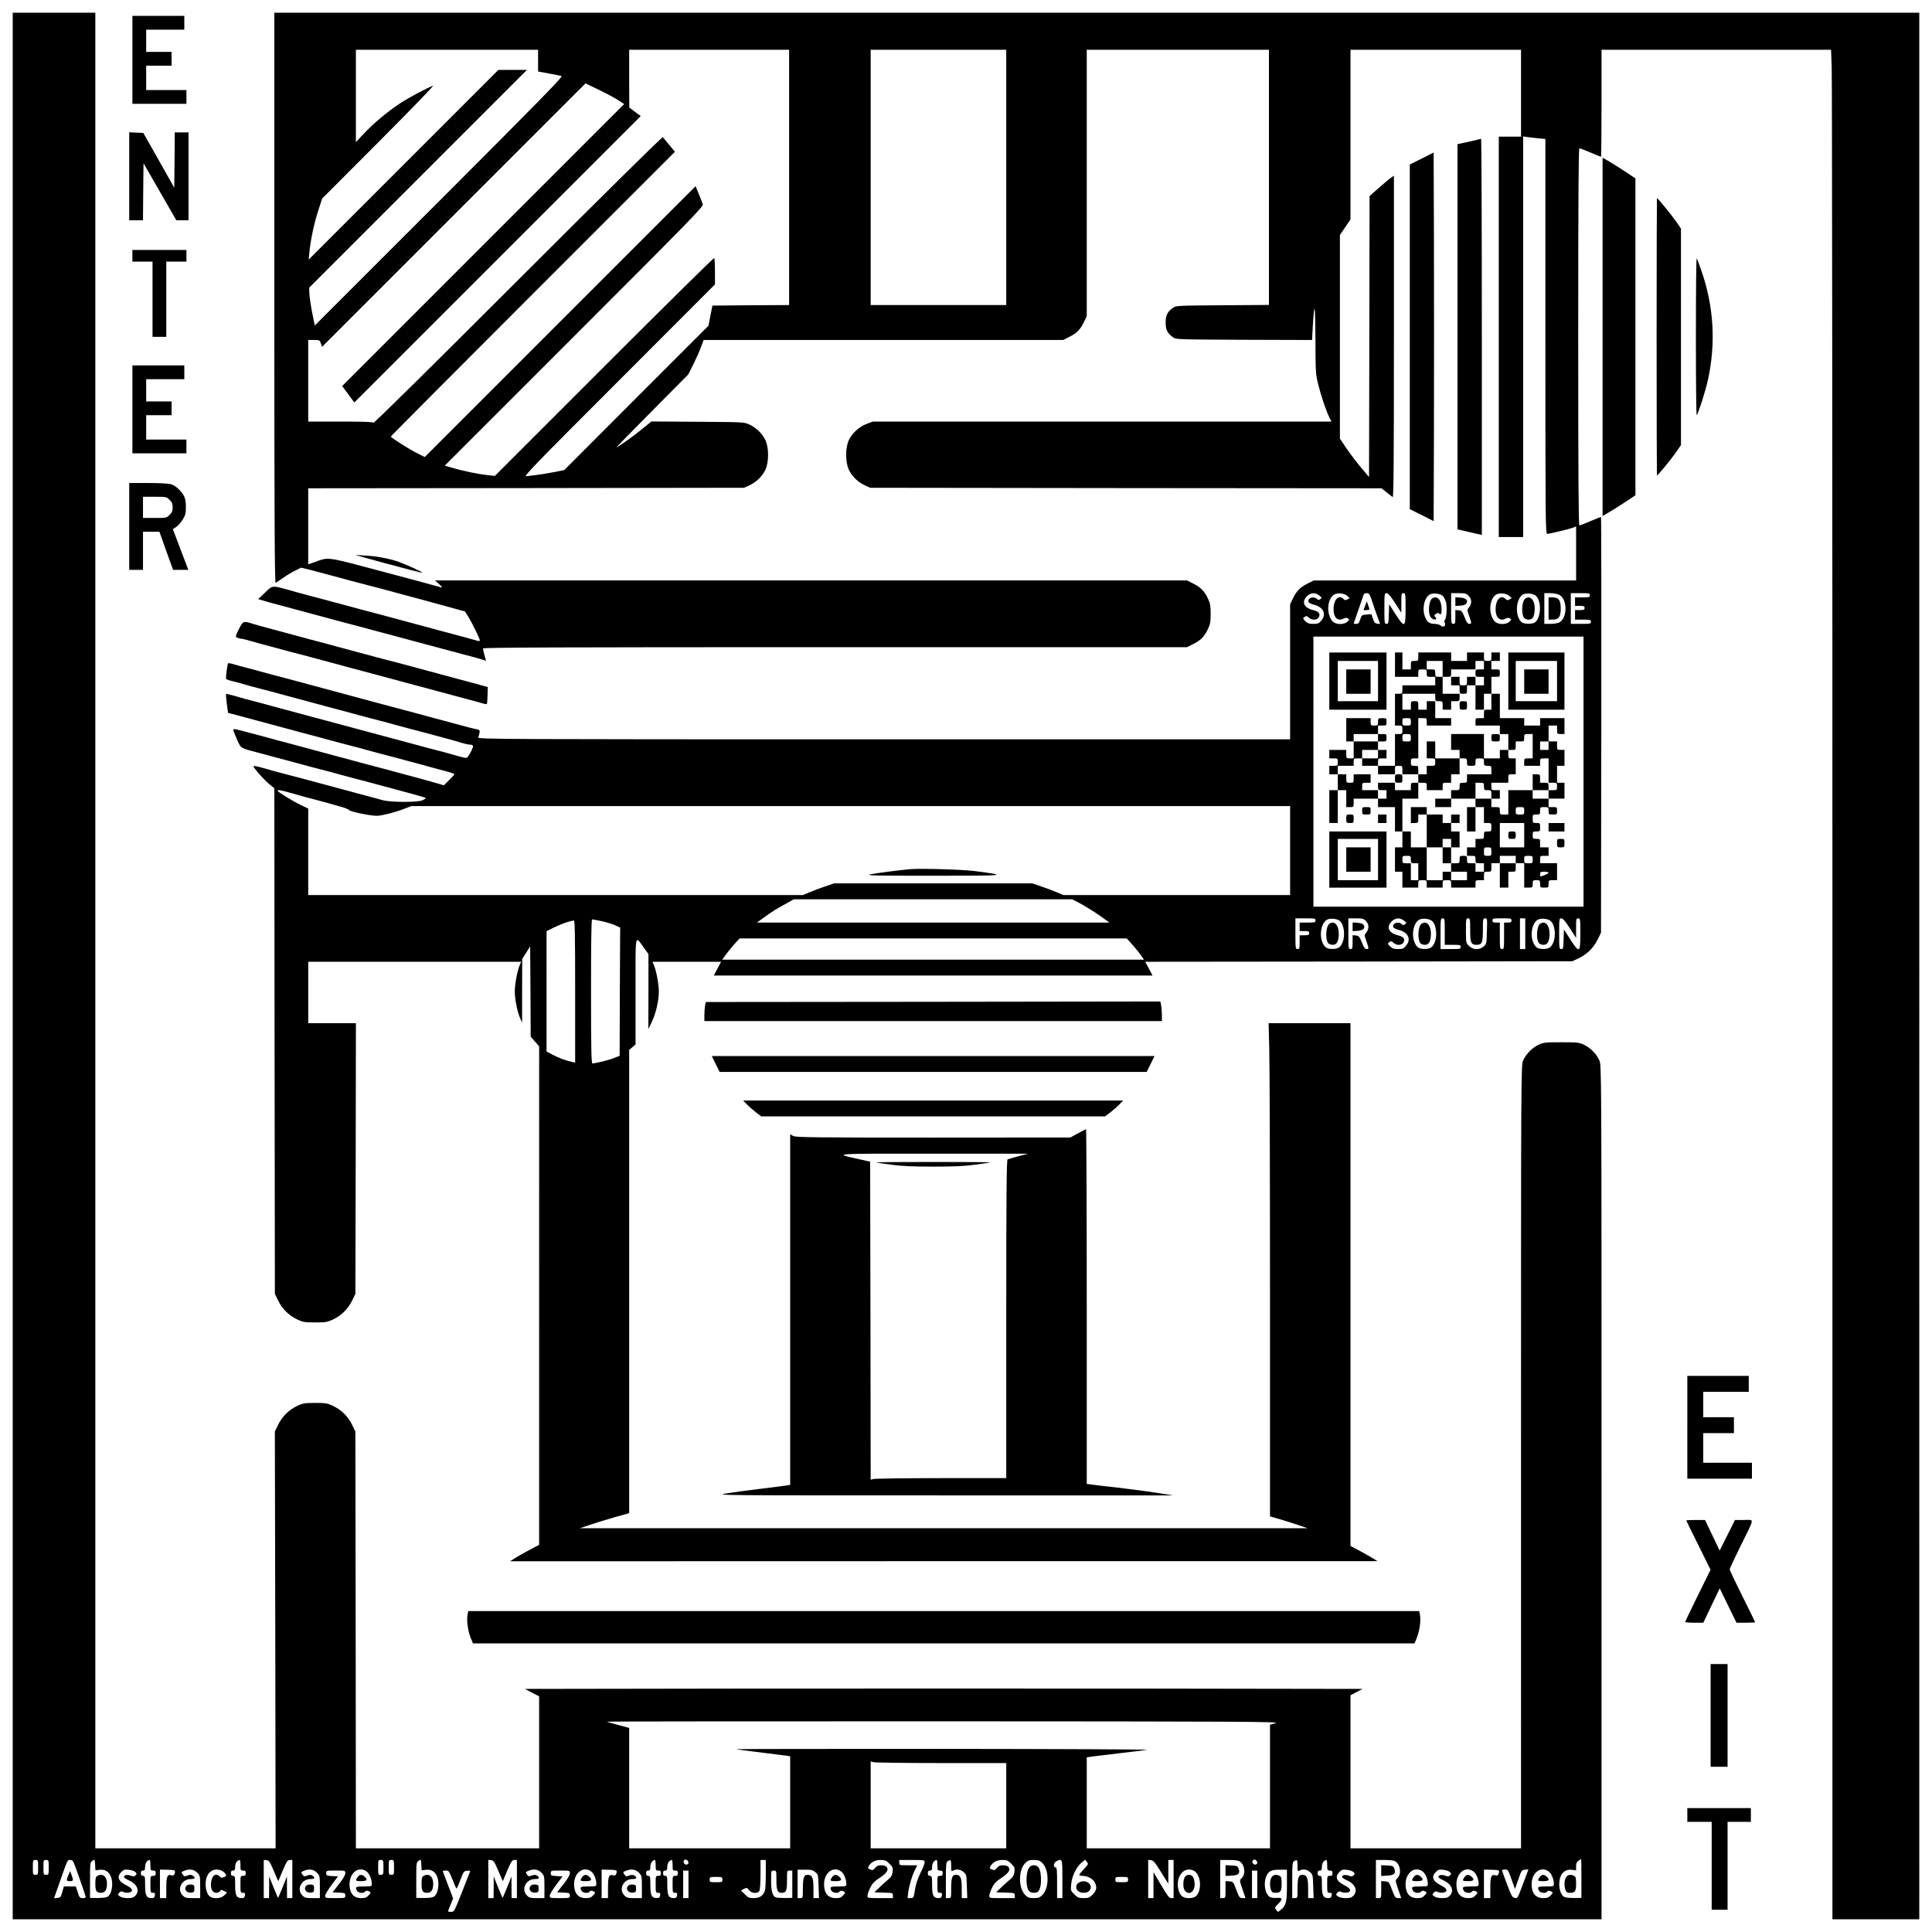 <svg xmlns="http://www.w3.org/2000/svg" version="1.0" width="2432" height="2432" viewBox="0 0 1824 1824"><path d="M12 912v900h1500v-403.3c0-403.2 0-403.2-2.1-407.7-2.7-6-8.3-11.7-14.4-14.6-4.6-2.2-6.2-2.4-21.5-2.4s-16.9.2-21.5 2.4c-6.1 2.9-11.7 8.6-14.4 14.6-2.1 4.5-2.1 4.7-2.1 374.2V1745h-161v-144.5l5.7-3 5.8-3-197.8-.3c-108.7-.1-286.7-.1-395.5 0l-197.7.3 6.7 3.5 6.8 3.5V1745H336l-.2-196.8-.3-196.7-3.2-6.6c-3.9-7.9-10.2-14-18.1-17.7-5.1-2.4-6.9-2.7-16.7-2.7-9.8 0-11.6.3-16.7 2.7-7.9 3.7-14.2 9.8-18.1 17.7l-3.2 6.6.4 196.7.3 196.8H90V12H12v900zm1192.3 714.8l-5.3 1.5V1745h-173v-85.9l3.3-.5c1.7-.3 13.6-1.7 26.2-3.2 12.7-1.4 25-3 27.5-3.4 2.5-.4-83.9-.8-191.9-.9-108 0-196.2.1-196 .3.2.2 10.3 1.6 22.4 3 12.1 1.5 23.5 2.9 25.3 3.2l3.2.5v86.9H594V1631.3l-10.5-2.8c-5.8-1.5-10.5-2.9-10.5-3.1 0-.2 143.2-.3 318.3-.3 287.2.1 317.7.3 313 1.7zm-315.6 37.7H950v80.5H822v-82l2.8.7c1.5.4 30.3.8 63.9.8zM94 1765.3c4.9-.7 8.6 1.5 10.6 6.2 2.8 6.7 1 17.1-3.4 19.4-1.1.6-5.2 1-9.1 1l-7.1-.1V1775c0-16.3.1-16.8 2.3-18.3 2.2-1.4 2.2-1.4 2.5 3.8l.3 5.3 3.9-.5zm308 0c4.9-.7 8.6 1.5 10.6 6.2 2.8 6.7 1 17.1-3.4 19.4-1.1.6-5.2 1-9.1 1l-7.1-.1V1775c0-16.3.1-16.8 2.3-18.3 2.2-1.4 2.2-1.4 2.5 3.8l.3 5.3 3.9-.5zm248-6.8c0 1.9-2.7 2.6-4 .9-1.8-2 .6-5 2.6-3.3.8.6 1.4 1.7 1.4 2.4zm537 0c0 1.9-2.7 2.6-4 .9-1.8-2 .6-5 2.6-3.3.8.6 1.4 1.7 1.4 2.4zm306 14.9v18.4l-7.1.1c-3.9 0-8-.4-9.1-1-4.4-2.3-6.2-12.7-3.4-19.4 2-4.7 5.7-6.9 10.6-6.2l4 .5v-3.8c0-2.8.6-4.2 2.3-5.3 1.2-.9 2.3-1.6 2.5-1.6.1-.1.2 8.2.2 18.3zM36 1763c0 6.8-.1 7-2.5 7s-2.5-.2-2.5-7 .1-7 2.5-7 2.5.2 2.5 7zm10 0c0 6.8-.1 7-2.5 7s-2.5-.2-2.5-7 .1-7 2.5-7 2.5.2 2.5 7zm24.3-2.8c3.6 9.6 10.7 30.1 10.7 30.9 0 .5-1.3.9-2.9.9-2.7 0-3.1-.5-4.7-5.5l-1.8-5.5H60.3l-1.5 5.2c-1.3 4.8-1.7 5.3-4.6 5.6l-3.2.3 5.4-15.3c7.7-21.9 7.2-20.8 9.9-20.8 1.9 0 2.8.9 4 4.2zm71.7.8c0 4.7.2 5 2.5 5 2 0 2.5.5 2.5 2.5s-.5 2.5-2.5 2.5c-2.5 0-2.5.1-2.5 8 0 7.7.1 8 2.4 8 1.9 0 2.2.4 1.8 2.5-.3 1.9-1.1 2.5-3 2.5-5 0-6.2-2.4-6.2-12.2 0-8.1-.2-8.8-2-8.8-1.5 0-2-.7-2-2.5s.5-2.5 2-2.5c1.6 0 2-.7 2-3.6 0-3.4 2-6.3 4.3-6.4.4 0 .7 2.2.7 5zm85 0c0 4.7.2 5 2.5 5 2 0 2.5.5 2.5 2.5s-.5 2.5-2.5 2.5c-2.5 0-2.5.1-2.5 8 0 7.7.1 8 2.4 8 1.9 0 2.2.4 1.8 2.5-.3 1.9-1.1 2.5-3 2.5-5 0-6.2-2.4-6.2-12.2 0-8.1-.2-8.8-2-8.8-1.5 0-2-.7-2-2.5s.5-2.5 2-2.5c1.6 0 2-.7 2-3.6 0-3.4 2-6.3 4.3-6.4.4 0 .7 2.2.7 5zm31.5 5.3l4.2 9.8 4.2-10.1c3.8-8.7 4.6-10 6.7-10h2.4v36h-5l-.1-10.3v-10.2l-4.1 10.3c-2.3 5.6-4.2 10.1-4.4 10-.1-.2-2-4.8-4.3-10.3l-4-10v10.2l-.1 10.3h-5v-36.1l2.7.3c2.3.3 3.1 1.5 6.8 10.1zM362 1763c0 6.8-.1 7-2.5 7s-2.5-.2-2.5-7 .1-7 2.5-7 2.5.2 2.5 7zm10 0c0 6.8-.1 7-2.5 7s-2.5-.2-2.5-7 .1-7 2.5-7 2.5.2 2.5 7zm98.5 3.3l4.2 9.8 4.2-10.1c3.8-8.7 4.6-10 6.7-10h2.4v36h-5l-.1-10.3v-10.2l-4.1 10.3c-2.3 5.6-4.2 10.1-4.4 10-.1-.2-2-4.8-4.3-10.3l-4-10v10.2l-.1 10.3h-5v-36.1l2.7.3c2.3.3 3.1 1.5 6.8 10.1zM619 1761c0 4.7.2 5 2.5 5 2 0 2.5.5 2.5 2.5s-.5 2.5-2.5 2.5c-2.5 0-2.5.1-2.5 8 0 7.7.1 8 2.4 8 1.9 0 2.2.4 1.8 2.5-.3 1.9-1.1 2.5-3 2.5-5 0-6.2-2.4-6.2-12.2 0-8.1-.2-8.8-2-8.8-1.5 0-2-.7-2-2.5s.5-2.5 2-2.5c1.6 0 2-.7 2-3.6 0-3.4 2-6.3 4.3-6.4.4 0 .7 2.2.7 5zm16 0c0 4.7.2 5 2.5 5 2 0 2.5.5 2.5 2.5s-.5 2.5-2.5 2.5c-2.5 0-2.5.1-2.5 8 0 7.7.1 8 2.4 8 1.9 0 2.2.4 1.8 2.5-.3 1.9-1.1 2.5-3 2.5-5 0-6.2-2.4-6.2-12.2 0-8.1-.2-8.8-2-8.8-1.5 0-2-.7-2-2.5s.5-2.5 2-2.5c1.6 0 2-.7 2-3.6 0-3.4 2-6.3 4.3-6.4.4 0 .7 2.2.7 5zm88 8.4c0 7.4-.4 14.6-.9 15.9-1.8 4.6-5 6.7-10.4 6.7-4.3 0-5.3-.4-8.5-3.6l-3.6-3.6 2.7-1.5c2.7-1.3 2.9-1.3 4.8 1.1 2.6 3.3 8.3 3.6 9.9.7.5-1.1 1-8.1 1-15.5V1756h5v13.4zm116.7-9.9c3.2 3.2 3.5 3.9 3 7.8-.4 3.2-1.4 4.9-4.2 7.2-2 1.6-5.7 5-8.3 7.5l-4.7 4.5 8.8.3c8.5.3 8.7.3 8.7 2.7v2.5h-12c-11.9 0-12 0-12-2.3 0-1.3 1.2-4.6 2.6-7.5 2-4.1 4-6.1 9-9.4 6.7-4.4 8.7-7.6 6.4-10.3-.7-.9-2.9-1.5-5-1.5-2.9 0-4.3.6-5.8 2.5-1.7 2.2-2.4 2.4-4.6 1.5-2.3-.8-2.5-1.3-1.6-2.9 2.1-3.9 6.1-6.1 11.2-6.1 4.4 0 5.4.4 8.5 3.5zm33.3-1.4c0 1.2-1.8 5.8-4 10.2-2.7 5.5-4.4 10.8-5.2 15.9-1.2 7.6-1.3 7.8-4.1 7.8h-2.9l.7-5.6c.8-6.3 3.7-16 6.6-21.6l1.9-3.8h-8.5c-8.4 0-8.5 0-8.5-2.5v-2.5h12c11.5 0 12 .1 12 2.1zm12 2.9c0 4.7.2 5 2.5 5 2 0 2.5.5 2.5 2.5s-.5 2.5-2.5 2.5c-2.5 0-2.5.1-2.5 8 0 7.7.1 8 2.4 8 1.9 0 2.2.4 1.8 2.5-.3 1.9-1.1 2.5-3 2.5-5 0-6.2-2.4-6.2-12.2 0-8.1-.2-8.8-2-8.8-1.5 0-2-.7-2-2.5s.5-2.5 2-2.5c1.6 0 2-.7 2-3.6 0-3.4 2-6.3 4.3-6.4.4 0 .7 2.2.7 5zm13 .5c0 5.2.1 5.5 1.9 4.5 3.2-1.7 6.8-1.2 9.8 1.4 2.7 2.3 2.8 2.8 3.1 13.5l.4 11.1H908v-9.2c0-10-1.2-12.8-5.6-12.8-3.4 0-4.4 2.8-4.4 12.9 0 9 0 9.1-2.5 9.1H893v-17c0-15 .2-17 1.8-17.9 2.9-1.7 3.2-1.3 3.2 4.4zm56.7-2c3.2 3.2 3.5 3.9 3 7.8-.4 3.2-1.4 4.9-4.2 7.2-2 1.6-5.7 5-8.3 7.5l-4.7 4.5 8.8.3c8.5.3 8.7.3 8.7 2.7v2.5h-12c-11.9 0-12 0-12-2.3 0-1.3 1.2-4.6 2.6-7.5 2-4.1 4-6.1 9-9.4 6.7-4.4 8.7-7.6 6.4-10.3-.7-.9-2.9-1.5-5-1.5-2.9 0-4.3.6-5.8 2.5-1.7 2.2-2.4 2.4-4.6 1.5-2.3-.8-2.5-1.3-1.6-2.9 2.1-3.9 6.1-6.1 11.2-6.1 4.4 0 5.4.4 8.5 3.5zm29.3-.7c3.2 3.3 5 8.7 5 15.2s-1.8 11.9-5 15.2c-2.4 2.3-3.7 2.8-8 2.8s-5.6-.5-8-2.8c-3.2-3.3-5-8.7-5-15.2s1.8-11.9 5-15.2c2.4-2.3 3.7-2.8 8-2.8s5.6.5 8 2.8zm19 15.2v18h-5v-14.5c0-12.2-.2-14.5-1.5-14.5-2.4 0-1.8-4.5.8-5.8 5.7-2.8 5.7-2.8 5.7 16.8zm20.4-9.5c-2.4 2.5-4.4 5-4.4 5.5 0 .6 1.4 1 3.1 1 4.5 0 9.8 2.8 11.4 6.1 2.4 4.5 1.9 7.7-1.9 11.5-3 3-4 3.4-8.6 3.4s-5.6-.4-8.7-3.5c-3.5-3.5-3.6-3.7-3-9.6.7-7.4 4.5-15.7 9.4-20l3.7-3.2 1.7 2.1c1.6 2 1.5 2.3-2.7 6.7zm72.8 3l6.8 10.9V1756h5v36h-2.3c-1.9 0-3.6-2.3-9.5-12.3l-7.2-12.2v24.5h-5v-36.1l2.7.3c2.2.2 3.9 2.3 9.5 11.3zm74.4-10c4.8 3.3 5.6 12.2 1.5 15.9-1.9 1.7-1.9 1.9.9 10.2l2.9 8.4h-2.9c-2.6 0-3.1-.6-5.8-7.8-2.8-7.5-3-7.7-6.6-8l-3.6-.3v8c0 8 0 8.1-2.5 8.1h-2.5v-36h8.3c5.6 0 8.9.5 10.3 1.5zm54.4 4c0 5.2.1 5.5 1.9 4.5 3.2-1.7 6.8-1.2 9.8 1.4 2.7 2.3 2.8 2.8 3.1 13.5l.4 11.1h-5.2v-9.2c0-10-1.2-12.8-5.6-12.8-3.4 0-4.4 2.8-4.4 12.9 0 9 0 9.1-2.5 9.1h-2.5v-17c0-15 .2-17 1.8-17.9 2.9-1.7 3.2-1.3 3.2 4.4zm28-.5c0 4.7.2 5 2.5 5 2 0 2.5.5 2.5 2.5s-.5 2.5-2.5 2.5c-2.5 0-2.5.1-2.5 8 0 7.7.1 8 2.4 8 1.9 0 2.2.4 1.8 2.5-.3 1.9-1.1 2.5-3 2.5-5 0-6.2-2.4-6.2-12.2 0-8.1-.2-8.8-2-8.8-1.5 0-2-.7-2-2.5s.5-2.5 2-2.5c1.6 0 2-.7 2-3.6 0-3.4 2-6.3 4.3-6.4.4 0 .7 2.2.7 5zm64.6-3.5c4.8 3.3 5.6 12.2 1.5 15.9-1.9 1.7-1.9 1.9.9 10.2l2.9 8.4h-2.9c-2.6 0-3.1-.6-5.8-7.8-2.8-7.5-3-7.7-6.6-8l-3.6-.3v8c0 8 0 8.1-2.5 8.1h-2.5v-36h8.3c5.6 0 8.9.5 10.3 1.5zm-1189.8 9.9c1.4 1.4 1.5 1.8.1 3.1-1.2 1.2-2 1.3-4.5.3-3.3-1.2-6.4-.6-6.4 1.2 0 .6 2 2 4.4 3.1 8.1 3.5 10.8 9.9 6.4 14.6-1.7 1.8-3.2 2.3-7.3 2.3-3 0-6-.6-7.3-1.6-2.2-1.5-2.2-1.7-.6-3.5 1.3-1.4 2.1-1.6 3.6-.8 1 .6 3.3.9 5.1.7 4.8-.5 4.3-3.7-.9-6.3-8.7-4.2-10.6-8.4-5.8-13.2 2.2-2.2 3.2-2.5 7.1-2 2.5.2 5.2 1.2 6.1 2.1zm36.9-1.5c.7.4.7 1.5.2 2.9-.7 1.8-1.4 2.2-2.9 1.7-4-1.3-5 1-5 11.6v9.9h-6v-26.9l6.4.1c3.5 0 6.8.3 7.3.7zm21.4 2c2.8 2.9 2.9 3.2 2.9 13.5v10.6h-7c-6.2 0-7.4-.3-9.5-2.5-5.8-5.7-1-15.5 7.5-15.5 4.3 0 5-1.3 1.7-3.4-1.2-.7-2.5-.7-4.7.1-2.7 1-3.2.9-4.5-1-1.5-2.1-1.4-2.3 1.2-3.4 5-2.1 9.2-1.6 12.4 1.6zm23.2-1.8c1.2.6 2.9 1.9 3.5 3 1.1 1.7.9 2.1-1.2 3-2 1-2.8.9-4.1-.5-3.7-3.6-7.3-1.3-8.2 5.3-.8 5.9 1.2 10.1 4.8 10.1 1.5 0 3.2-.7 3.7-1.6.8-1.5 1.2-1.5 3.7-.1l2.9 1.4-2.7 2.7c-2.8 2.8-9 3.6-12.9 1.5-4.3-2.3-6.2-12.6-3.4-19.3 2.4-5.9 8.1-8.1 13.9-5.5zm89.8 1.8c2.8 2.9 2.9 3.2 2.9 13.5v10.6h-7c-6.2 0-7.4-.3-9.5-2.5-5.8-5.7-1-15.5 7.5-15.5 4.3 0 5-1.3 1.7-3.4-1.2-.7-2.5-.7-4.7.1-2.7 1-3.2.9-4.5-1-1.5-2.1-1.4-2.3 1.2-3.4 5-2.1 9.2-1.6 12.4 1.6zm47.2-.9c2.6 2.1 4.7 7.3 4.7 11.7 0 2.2-.4 2.3-7.5 2.3-7.7 0-8.4.4-6.5 4.1 1.1 2 6.4 2.7 7.5.9.8-1.2 2.5-1.3 4.5 0 1.2.7 1.1 1.3-1 3.4-1.9 2.1-3.3 2.6-7 2.6-7.2 0-11-4.6-11-13.1 0-11.1 9-17.6 16.3-11.9zm164.8.9c2.8 2.9 2.9 3.2 2.9 13.5v10.6h-7c-6.2 0-7.4-.3-9.5-2.5-5.8-5.7-1-15.5 7.5-15.5 4.3 0 5-1.3 1.7-3.4-1.2-.7-2.5-.7-4.7.1-2.7 1-3.2.9-4.5-1-1.5-2.1-1.4-2.3 1.2-3.4 5-2.1 9.2-1.6 12.4 1.6zm47.2-.9c2.6 2.1 4.7 7.3 4.7 11.7 0 2.2-.4 2.3-7.5 2.3-7.7 0-8.4.4-6.5 4.1 1.1 2 6.4 2.7 7.5.9.8-1.2 2.5-1.3 4.5 0 1.2.7 1.1 1.3-1 3.4-1.9 2.1-3.3 2.6-7 2.6-7.2 0-11-4.6-11-13.1 0-11.1 9-17.6 16.3-11.9zm23.4-1.1c.7.4.7 1.5.2 2.9-.7 1.8-1.4 2.2-2.9 1.7-4-1.3-5 1-5 11.6v9.9h-6v-26.9l6.4.1c3.5 0 6.8.3 7.3.7zm21.4 2c2.8 2.9 2.9 3.2 2.9 13.5v10.6h-7c-6.2 0-7.4-.3-9.5-2.5-5.8-5.7-1-15.5 7.5-15.5 4.3 0 5-1.3 1.7-3.4-1.2-.7-2.5-.7-4.7.1-2.7 1-3.2.9-4.5-1-1.5-2.1-1.4-2.3 1.2-3.4 5-2.1 9.2-1.6 12.4 1.6zm166.7-.4c2.6 2.2 2.7 2.8 3 13.4l.4 11.1H768v-9.2c0-10-1.2-12.8-5.6-12.8-3.4 0-4.4 2.8-4.4 12.9 0 9 0 9.1-2.5 9.1H753v-26.8h7c6-.1 7.4.3 9.8 2.3zm24.5-.5c2.6 2.1 4.7 7.3 4.7 11.7 0 2.2-.4 2.3-7.5 2.3-7.7 0-8.4.4-6.5 4.1 1.1 2 6.4 2.7 7.5.9.8-1.2 2.5-1.3 4.5 0 1.2.7 1.1 1.3-1 3.4-1.9 2.1-3.3 2.6-7 2.6-7.2 0-11-4.6-11-13.1 0-11.1 9-17.6 16.3-11.9zm333.6-.4c4.8 3.4 6.5 13 3.7 19.9-1.7 4-4.2 5.5-9.1 5.5-4.9 0-7.4-1.5-9.1-5.5-4.1-9.9.8-21.5 9.1-21.5 1.7 0 4.1.7 5.4 1.6zm87.1 13.1c0 15.9-.9 19.5-5.6 23.2l-2.9 2.2-1.6-2c-1.6-2-1.6-2.2 1.7-5.5 4.7-4.7 4.5-6.2-1-5.8-2.4.2-5.4-.1-6.6-.8-4.5-2.4-6.4-12.6-3.6-19.4 2.1-5.1 4.9-6.5 12.7-6.4h6.9v14.5zm62.8-12.3c1.4 1.4 1.5 1.8.1 3.1-1.2 1.2-2 1.3-4.5.3-3.3-1.2-6.4-.6-6.4 1.2 0 .6 2 2 4.4 3.1 8.1 3.5 10.8 9.9 6.4 14.6-1.7 1.8-3.2 2.3-7.3 2.3-3 0-6-.6-7.3-1.6-2.2-1.5-2.2-1.7-.6-3.5 1.3-1.4 2.1-1.6 3.6-.8 1 .6 3.3.9 5.1.7 4.8-.5 4.3-3.7-.9-6.3-8.7-4.2-10.6-8.4-5.8-13.2 2.2-2.2 3.2-2.5 7.1-2 2.5.2 5.2 1.2 6.1 2.1zm65.5-.4c2.6 2.1 4.7 7.3 4.7 11.7 0 2.2-.4 2.3-7.5 2.3-7.7 0-8.4.4-6.5 4.1 1.1 2 6.4 2.7 7.5.9.8-1.2 2.5-1.3 4.5 0 1.2.7 1.1 1.3-1 3.4-1.9 2.1-3.3 2.6-7 2.6-7.2 0-11-4.6-11-13.1 0-11.1 9-17.6 16.3-11.9zm25.5.4c1.4 1.4 1.5 1.8.1 3.1-1.2 1.2-2 1.3-4.5.3-3.3-1.2-6.4-.6-6.4 1.2 0 .6 2 2 4.4 3.1 8.1 3.5 10.8 9.9 6.4 14.6-1.7 1.8-3.2 2.3-7.3 2.3-3 0-6-.6-7.3-1.6-2.2-1.5-2.2-1.7-.6-3.5 1.3-1.4 2.1-1.6 3.6-.8 1 .6 3.3.9 5.1.7 4.8-.5 4.3-3.7-.9-6.3-8.7-4.2-10.6-8.4-5.8-13.2 2.2-2.2 3.2-2.5 7.1-2 2.5.2 5.2 1.2 6.1 2.1zm22.5-.4c2.6 2.1 4.7 7.3 4.7 11.7 0 2.2-.4 2.3-7.5 2.3-7.7 0-8.4.4-6.5 4.1 1.1 2 6.4 2.7 7.5.9.8-1.2 2.5-1.3 4.5 0 1.2.7 1.1 1.3-1 3.4-1.9 2.1-3.3 2.6-7 2.6-7.2 0-11-4.6-11-13.1 0-11.1 9-17.6 16.3-11.9zm23.4-1.1c.7.4.7 1.5.2 2.9-.7 1.8-1.4 2.2-2.9 1.7-4-1.3-5 1-5 11.6v9.9h-6v-26.9l6.4.1c3.5 0 6.8.3 7.3.7zm12.3 8.3l3.3 9.2 3.1-8.9c3-8.7 3.2-9 6.3-9.3l3.3-.3-2.9 7.8c-7.7 20.6-7.1 19.4-9.9 19.1-2.4-.3-3.1-1.5-7.4-12.8-2.6-6.9-4.7-12.8-4.8-13.3 0-.4 1.3-.7 2.9-.7 2.7 0 3 .5 6.1 9.2zm35.3-7.2c2.6 2.1 4.7 7.3 4.7 11.7 0 2.2-.4 2.3-7.5 2.3-7.7 0-8.4.4-6.5 4.1 1.1 2 6.4 2.7 7.5.9.8-1.2 2.5-1.3 4.5 0 1.2.7 1.1 1.3-1 3.4-1.9 2.1-3.3 2.6-7 2.6-7.2 0-11-4.6-11-13.1 0-11.1 9-17.6 16.3-11.9zM326 1768.6c0 1.6-2.2 5.4-6 10.2l-6 7.7 6 .3c5.6.3 6 .5 6 2.7 0 2.5-.1 2.5-9.5 2.5-9.2 0-9.5-.1-9.5-2.3 0-1.2 2.8-5.8 6.1-10.2l6-8-5.5-.3c-5.2-.3-5.6-.5-5.6-2.7 0-2.5.1-2.5 9-2.5 9 0 9 0 9 2.6zm101.2 5.9c1.8 4.7 3.5 8.5 3.8 8.5.3 0 2-3.7 3.7-8.3 2.9-7.8 3.3-8.2 6.3-8.5 2.4-.3 3.1 0 2.7 1-.3.7-3.7 9.5-7.7 19.5-7 17.9-7.3 18.3-10.1 18.3-1.6 0-2.9-.2-2.9-.5s1.1-3.2 2.4-6.4l2.4-5.8-4.9-12.8c-2.7-7-4.9-13-4.9-13.1 0-.2 1.3-.4 2.9-.4 2.7 0 3.1.5 6.3 8.5zm110.8-5.9c0 1.6-2.2 5.4-6 10.2l-6 7.7 6 .3c5.6.3 6 .5 6 2.7 0 2.5-.1 2.5-9.5 2.5-9.2 0-9.5-.1-9.5-2.3 0-1.2 2.8-5.8 6.1-10.2l6-8-5.5-.3c-5.2-.3-5.6-.5-5.6-2.7 0-2.5.1-2.5 9-2.5 9 0 9 0 9 2.6zm112 10.4v13h-5v-26h5v13zm83-4.4c0 9.9 1 12.4 4.8 12.4 4.5 0 5.2-1.6 5.2-11.7 0-9.3 0-9.3 2.5-9.3h2.5v25.8l-6.7.1c-3.8 0-7.6-.2-8.6-.5-3.3-1-4.7-5.7-4.7-15.9 0-9.5 0-9.5 2.5-9.5s2.5.1 2.5 8.6zm454 4.4v13h-5v-26h5v13zm-505-4.5c0 2.4-.3 2.5-6 2.5s-6-.1-6-2.5.3-2.5 6-2.5 6 .1 6 2.5zm383 0c0 2.4-.3 2.5-6 2.5s-6-.1-6-2.5.3-2.5 6-2.5 6 .1 6 2.5z"/><path d="M91.8 1771.1c-1.4.8-1.8 2.4-1.8 7.2 0 7.1 1 8.7 5.5 8.7 3.7 0 5.5-2.9 5.5-8.8 0-6.7-4.3-10-9.2-7.1zM399.8 1771.1c-1.4.8-1.8 2.4-1.8 7.2 0 7.1 1 8.7 5.5 8.7 3.7 0 5.5-2.9 5.5-8.8 0-6.7-4.3-10-9.2-7.1zM1478.6 1772.2c-1.8 2.5-2.1 8.4-.6 12.2.8 2.1 1.6 2.6 4.3 2.6 4.7 0 5.7-1.5 5.7-8.7 0-5.1-.3-6.4-1.9-7.3-3.1-1.6-5.9-1.2-7.5 1.2zM64.6 1770.2c-2.2 5.1-2 5.8 1.4 5.8 3.3 0 3.5-.7 1.5-6l-1.3-3.5-1.6 3.7zM971.3 1763.6c-2.1 3.3-2.9 12.6-1.4 18.2 1.2 4.4 3.4 5.7 8.2 5 3.4-.4 5.2-6.4 4.6-15.1-.5-7.7-2.4-10.7-6.8-10.7-2 0-3.4.8-4.6 2.6zM1018.2 1777.6c-2.7 1.8-2.9 5.5-.4 7.7 2.5 2.3 8.5 2.2 10.5-.1 5.1-5.6-3.6-12.1-10.1-7.6zM1157 1766v5.1l5.6-.3c6.7-.4 8.4-2 6.8-6.5-.9-2.6-1.4-2.8-6.7-3.1l-5.7-.3v5.1zM1304 1766v5.1l5.6-.3c6.7-.4 8.4-2 6.8-6.5-.9-2.6-1.4-2.8-6.7-3.1l-5.7-.3v5.1zM176.2 1780.2c-3 3-.3 7.2 4.5 6.6 2.5-.3 2.8-.7 2.8-3.8 0-3.2-.3-3.5-3-3.8-1.7-.2-3.6.3-4.3 1zM289.2 1780.2c-3 3-.3 7.2 4.5 6.6 2.5-.3 2.8-.7 2.8-3.8 0-3.2-.3-3.5-3-3.8-1.7-.2-3.6.3-4.3 1zM337.6 1772.2c-2.4 3.4-2 3.8 3.4 3.8s6.5-1.4 3.2-4.3c-2.5-2.3-4.8-2.1-6.6.5zM501.2 1780.2c-3 3-.3 7.2 4.5 6.6 2.5-.3 2.8-.7 2.8-3.8 0-3.2-.3-3.5-3-3.8-1.7-.2-3.6.3-4.3 1zM549.6 1772.2c-2.4 3.4-2 3.8 3.4 3.8s6.5-1.4 3.2-4.3c-2.5-2.3-4.8-2.1-6.6.5zM593.2 1780.2c-3 3-.3 7.2 4.5 6.6 2.5-.3 2.8-.7 2.8-3.8 0-3.2-.3-3.5-3-3.8-1.7-.2-3.6.3-4.3 1zM785.6 1772.2c-2.4 3.4-2 3.8 3.4 3.8s6.5-1.4 3.2-4.3c-2.5-2.3-4.8-2.1-6.6.5zM1119 1771.5c-2.1 2.6-2.5 10.1-.6 13 3.9 6 10.3 1.2 9.4-7-.6-5.3-2.2-7.5-5.3-7.5-1.2 0-2.8.7-3.5 1.5zM1200.6 1772.2c-1.8 2.5-2.1 8.4-.6 12.2.8 2.1 1.6 2.6 4.3 2.6 4.7 0 5.7-1.5 5.7-8.7 0-5.1-.3-6.4-1.9-7.3-3.1-1.6-5.9-1.2-7.5 1.2zM1334.6 1772.2c-2.4 3.4-2 3.8 3.4 3.8s6.5-1.4 3.2-4.3c-2.5-2.3-4.8-2.1-6.6.5zM1382.6 1772.2c-2.4 3.4-2 3.8 3.4 3.8s6.5-1.4 3.2-4.3c-2.5-2.3-4.8-2.1-6.6.5zM1453.6 1772.2c-2.4 3.4-2 3.8 3.4 3.8s6.5-1.4 3.2-4.3c-2.5-2.3-4.8-2.1-6.6.5zM259 281.6c0 215.4.3 269.4 1.3 268.7.6-.4 3.9-2.6 7.2-4.9 3.3-2.3 8.4-5.4 11.4-6.8l5.3-2.7 10.2 2.5c5.5 1.5 13.5 3.6 17.6 4.7 4.1 1.1 13.1 3.6 20 5.4 6.9 1.8 18.6 4.8 26 6.8 7.4 2 18.5 4.9 24.5 6.6 10.7 2.8 15.8 4.2 43.2 11.7l13.3 3.7 2.9 4.6c3.5 5.5 11.1 21 11.1 22.7 0 .9-1.1.8-4.2-.2-2.4-.7-7.9-2.2-12.3-3.4-8.4-2.2-13.1-3.5-25.5-6.8-4.1-1.2-10.4-2.8-14-3.8-3.6-.9-9.4-2.5-13-3.5-3.6-1-9.4-2.5-13-3.5-3.6-.9-9.4-2.5-13-3.5-3.6-1-9.4-2.5-13-3.4-3.6-.9-8.7-2.3-11.5-3.1-2.7-.7-8.6-2.3-13-3.5-4.4-1.1-10.2-2.7-13-3.5-2.7-.7-8.6-2.3-13-3.4-4.4-1.2-10.2-2.7-13-3.5-26.2-7.4-23.5-7.4-31.2-.1l-6.6 6.2 5.4 1.6c3 .9 8.3 2.4 11.9 3.3 3.6.9 9.4 2.5 13 3.5 3.6 1 9.4 2.6 13 3.5 3.6.9 9.4 2.5 13 3.5 3.6.9 9.4 2.5 13 3.5 3.6.9 9.4 2.5 13 3.5 3.6.9 9.4 2.5 13 3.4 3.6 1 9.9 2.6 14 3.8 4.1 1.1 9.8 2.6 12.5 3.3 2.8.8 8.6 2.3 13 3.5 10.7 2.9 16.5 4.5 26 7 9.1 2.4 14.8 4 25.5 6.8 4.1 1.2 10.4 2.8 14 3.7 3.6 1 8.4 2.3 10.6 3l4.2 1.3-1.4-5.2c-.8-2.8-1.4-5.7-1.4-6.4 0-.9 67.1-1.2 332.3-1.2h332.4l6.1-3.1c6.9-3.4 10.4-7.1 13.8-14.4 1.9-4.1 2.4-6.7 2.4-14s-.5-9.9-2.4-14c-3.4-7.3-6.9-11-13.8-14.4l-6.1-3.1h-710l3.9 3.5c2.9 2.7 3.4 3.4 1.7 3-1.1-.3-5.4-1.5-9.5-2.6-4-1.2-12.5-3.4-18.8-5.1-6.3-1.7-17.1-4.6-24-6.4-57-15.2-53.1-14.6-66.2-10l-6.8 2.4V461l205.8-.2 205.7-.3 5-2.3c6.5-3 12.2-8.5 15.1-14.7 3.4-7.2 3.4-20.8 0-28-2.9-6.2-8.6-11.7-15.1-14.7-4.9-2.3-5.5-2.3-48.8-2.6l-43.7-.3-8.7 7.1c-7.5 6.2-19.8 15-24.3 17.5-.8.4 14.1-14.9 33.2-34.1l34.6-34.9 5-10c2.7-5.5 6-12.8 7.2-16.3l2.3-6.2h339.4l6.1-3.1c6.9-3.4 10.4-7.1 13.8-14.4l2.4-5V47h172v240.9l-43.9.3c-42.6.3-44 .4-46.7 2.4-5.4 4-6.9 7-6.9 13.9s1.5 9.9 6.9 13.9c2.7 2.1 3.9 2.1 67 2.4l64.3.2.7-12.7c1.5-25.9 2.3-21.9 2.5 11.2.1 31.3.2 33.5 2.5 43 2.7 10.9 7.7 25.8 10.7 31.7l1.9 3.8H824.1l-5.7 2.1c-7.2 2.7-14 8.9-17 15.4-3.4 7.2-3.4 20.9 0 28 2.9 6.2 8.6 11.7 15.1 14.7l5 2.3 241.4.3 241.4.2 4.6 3.7c2.5 2 5.2 4.1 5.9 4.6.9.8 1.2-29.7 1.2-151.2V165.9l-2.8 1.9c-1.5 1.1-6.7 5.4-11.5 9.6l-8.7 7.7-.2 132.6-.3 132.7-7.7-9.2c-4.3-5.1-10.5-13.3-13.8-18.2l-6-8.9V221.9l5-7.4 5-7.4V47h161v82h-21v378h23V128.8l3.8.6c2 .3 6.7.8 10.5 1.2l6.7.6v186.4c0 176.9.1 186.4 1.8 186.4 2.1 0 20.7-4.5 24.5-5.9l2.7-1.1v51h-247.7l-6.1 3.1c-6.9 3.4-10.4 7.1-13.8 14.4l-2.4 5V698H834.4c-364.9 0-383.6-.1-382.9-1.8.3-.9.9-2.9 1.2-4.3.5-2.4.1-2.8-2.8-3.4-3.3-.7-7.9-1.8-20.9-5.4-3.6-1-9.4-2.6-13-3.5-3.6-1-9.9-2.6-14-3.8-10.7-2.8-16.4-4.4-25.5-6.8-9.1-2.4-14.8-4-25.5-6.8-4.1-1.2-10.4-2.8-14-3.8-3.6-.9-9.4-2.5-13-3.5-3.6-1-9.4-2.5-13-3.5-3.6-.9-9.4-2.5-13-3.5-3.6-1-9.4-2.5-13-3.5-3.6-.9-9.4-2.5-13-3.5-3.6-1-9.4-2.5-13-3.4-3.6-.9-9.4-2.5-13-3.5-3.6-1.1-9.4-2.6-13-3.5-3.6-.9-8.9-2.3-11.8-3.2-2.8-.9-5.5-1.4-5.8-1.1-.8.8-2.5 13.8-1.9 14.7.2.5 2.6 1.4 5.2 2 2.7.6 7.7 2 11.3 3 3.6 1.1 9.4 2.7 13 3.6 3.6.9 9.4 2.4 13 3.4 3.6 1 9.4 2.6 13 3.5 3.6 1 9.4 2.5 13 3.5 3.6 1 9.4 2.6 13 3.5 3.6 1 9.9 2.6 14 3.8 4.1 1.1 9.8 2.6 12.5 3.3 5.7 1.6 18.7 5.1 26 7 2.8.8 7.9 2.1 11.5 3 3.6.9 9.4 2.4 13 3.5 3.6 1 9.4 2.6 13 3.5 3.6.9 9.4 2.4 13 3.4 3.6 1 9.4 2.6 13 3.5 10.2 2.7 21.1 5.7 25.9 7.2 2.5.8 5.5 1.4 6.7 1.4 1.3 0 2.6.4 2.9 1 .6.9-2.1 6.9-4.7 10.2-1.4 1.9-1.1 2-15.8-2.2-3.6-1.1-9.4-2.6-13-3.5-3.6-.9-8.7-2.2-11.5-3-2.7-.8-8.4-2.3-12.5-3.4-7-1.8-13.1-3.5-47-12.6-7.1-1.9-18.8-5.1-26-7-33.9-9.1-40-10.8-47-12.6-4.1-1.1-9.7-2.6-12.5-3.4-2.7-.8-8.6-2.3-13-3.5-8.4-2.1-14.2-3.7-23.8-6.5-3.2-.9-6.1-1.5-6.3-1.3-.2.3.1 4.3.7 9.1l1.2 8.7 4.1 1.1c2.2.5 7 1.8 10.6 2.8 3.6 1 9.4 2.6 13 3.5 3.6 1 9.4 2.5 13 3.5 3.6 1 9.4 2.6 13 3.5 3.6 1 9.9 2.6 14 3.8 4.1 1.1 9.8 2.6 12.5 3.3 5.7 1.6 18.7 5.1 26 7 2.8.8 7.9 2.1 11.5 3 3.6.9 9.4 2.4 13 3.5 3.6 1 9.4 2.6 13 3.5 3.6.9 9.4 2.4 13 3.4 3.6 1 9.4 2.6 13 3.5 3.6 1 9.4 2.5 13 3.5 3.6 1 9.3 2.6 12.8 3.5 13.4 3.5 18.2 4.9 18.2 5.5 0 .4-2.2 2.9-5 5.6l-4.9 4.9-7.3-2.1c-4-1.2-10.2-2.9-13.8-3.9-3.6-.9-9.4-2.5-13-3.5-3.6-1-9.4-2.5-13-3.5-3.6-.9-9.4-2.5-13-3.5-3.6-1-9.4-2.5-13-3.4-3.6-.9-9.4-2.5-13-3.5-3.6-1.1-9.4-2.6-13-3.5-3.6-.9-9.4-2.5-13-3.5-3.6-1-9.4-2.6-13-3.5-3.6-.9-9.4-2.5-13-3.5-3.6-1-9.4-2.6-13-3.5-3.6-.9-9.4-2.4-13-3.5-3.6-1-9.4-2.6-13-3.5-3.6-.9-8.7-2.2-11.5-3-10.7-2.8-10.7-2.8-10-.3.4 1.3 2.1 5.3 3.7 9 3.4 7.4 2.8 7.1 18.8 11.2 3.6 1 9.9 2.6 14 3.8 4.1 1.1 9.8 2.6 12.5 3.3 5.7 1.6 18.7 5.1 26 7 2.8.8 7.9 2.1 11.5 3 3.6.9 9.4 2.4 13 3.5 3.6 1 9.4 2.6 13 3.5 3.6.9 9.4 2.4 13 3.4 3.6 1 9.4 2.6 13 3.5 3.6 1 9.4 2.5 13 3.5 3.6 1 9.4 2.6 13 3.5 11.3 3 17 4.7 17 5.1 0 .3-1.3 1.1-3 2-4.2 2.1-30.1 2.1-37.9-.1-3.1-.8-7.8-2.1-10.6-2.9-2.7-.7-8.4-2.2-12.5-3.3-4.1-1.2-10.4-2.8-14-3.8-3.6-.9-9.4-2.5-13-3.5-3.6-1-9.4-2.5-13-3.5-3.6-.9-9.4-2.5-13-3.5-3.6-1-9.4-2.5-13-3.4-8.6-2.2-14.9-3.9-24.2-6.6-4.3-1.2-8.1-2-8.4-1.6-.9.8 9.5 12.7 15.2 17.3l4.4 3.6.2 238.7.3 238.6 3.2 6.6c3.9 7.9 10.2 14 18.1 17.7 5.1 2.4 6.9 2.7 16.7 2.7 9.8 0 11.6-.3 16.7-2.7 7.9-3.7 14.2-9.8 18.1-17.7l3.2-6.6.3-127.7.2-127.8h-45v-58h201l-1.5 3.6c-2.2 5.4-4.5 17.6-4.5 24.4 0 7.3 2.4 19.4 5 25.2l1.9 4.3v-30l.1-30.1 3.7-5.9 3.8-6 .3 42.6.2 42.6 4 4.6 4 4.5V1458.5l-8.6 4.5c-4.7 2.5-10.9 6-13.7 7.7l-5.2 3.3 409.5-.1h409.5l-4-2.5c-2.2-1.3-7.9-4.6-12.7-7.2l-8.8-4.7V966H1197.7l.6 24.2c.4 13.3.7 118 .7 232.8v208.6l9.3 2.7c5.1 1.5 13 4 17.7 5.6l8.5 2.9h-687l9.5-3.2c5.2-1.8 15.7-5 23.3-7.2l13.7-3.8V991.2l3-2.5 3-2.6v-50.2c0-57-.8-53 8-41l4.2 5.8v35.4l-.1 35.4 3.4-7c3.8-8.1 6.5-19.7 6.5-28.5 0-6.8-2.3-19-4.5-24.4L616 908h64.8l-3.5 6.5-3.4 6.5h414.2l-3.4-6.5-3.5-6.5 201.7-.2 201.6-.3 5.7-2.7c7.9-3.7 14.2-9.8 18.1-17.7l3.2-6.6.3-196.2c.1-108 0-196.3-.3-196.3s-4.7 1.8-9.9 4c-5.1 2.2-9.9 4-10.5 4-.8 0-1.1-46.5-1.1-178s.3-178 1.1-178c.6 0 5.4 1.8 10.5 4 5.2 2.2 9.6 4 9.9 4 .3 0 .5-22.7.5-50.5V47h216.7l.6 16.7c.4 9.1.7 406.2.7 882.5V1812h82V12H259v269.6zM508 57.3v10.2l10.3 1.9c5.6 1 11 2.1 11.9 2.5 1.4.5-24.7 27.1-115.6 118L297.2 307.3l-1.1-5.3c-2.3-10.5-4.1-22.4-4.1-26.4v-4.1l102.7-102.7L497.5 66h-27l-89.6 89.6-89.5 89.5.8-7.8c1.2-11.9 4.6-27.4 8.5-39.2l3.4-10.6 53.7-53.8c29.7-29.8 52.5-53.4 51.1-52.8-6.2 2.3-23.1 11.3-31.4 16.8-11.8 7.8-25.2 19-34.2 28.7l-7.3 7.8V47h172v10.3zm237 110.2V288l-36.2.2-36.2.3-1.9 9.5-1.8 9.5-68.1 68.1-68.1 68.2-10.6 2.1c-5.8 1.1-13.1 2.3-16.1 2.6-3 .3-7.1.8-9 1.1-3.1.5 5.8-8.8 87.3-90.3l90.7-90.8v-12.1c0-6.6-.3-12.4-.7-12.8-.4-.4-47.2 45.8-103.9 102.5L467.2 449.3l-6.7-.7c-8.4-.9-23-3.8-32.9-6.8l-7.7-2.2 122.2-122.2C652.2 207.3 664.2 195 663.5 192.9c-.4-1.3-2.1-5.7-3.8-9.8l-3-7.3-127.8 127.8L401 431.5l-6.7-3.4c-7.5-3.6-25.3-14.9-25.3-16 0-.3 60.3-60.9 134.1-134.7l134.1-134.1-5.3-6.4c-2.9-3.5-5.6-6.8-6.1-7.4-.5-.6-53.8 52-136.7 134.9C408 345.5 353 399.8 352.6 399.1c-.5-.8-9.8-1.1-31.2-1.1H291v-77h5.4c5.2 0 5.4.1 6.5 3.2l1.2 3.2 124.3-124.3L552.8 78.7l12.4 6c6.9 3.3 15.1 7.7 18.3 9.8l5.8 3.7-133.1 133.1L323 364.5l5.8 7.7 5.7 7.8 135.2-135.2 135.2-135.2-5.4-4-5.4-4.1-.1-27.3V47h151v120.5zm205 0V288H822V47h128v120.5zm295.5 394.7c2.6 2 2.6 2.2 1 3.4-1.4 1.1-2 1-3.2-.2-1.9-1.8-5.7-1.8-7.3.1-2 2.4-.5 4.1 4.5 5.4 9 2.3 12.1 8.9 6.9 15-2.2 2.7-3.2 3.1-7.5 3.1-4 0-5.5-.5-7.6-2.6-2.4-2.4-2.4-2.6-.7-3.9 1.7-1.2 2.2-1.1 4 .6 3 2.8 8.2 2.5 9.6-.6 1.5-3.3-.2-5.2-5.8-6.6-8.5-2.2-10.8-7.7-5.5-13 3.6-3.5 7.7-3.8 11.6-.7zm26.7.6l2 2-2.1 1.1c-1.7 1-2.5.9-3.7-.4-4.5-4.5-9.4.6-9.4 9.8 0 7.9 4.1 11.6 9.5 8.7 1.6-.8 2.8-.9 4-.2 1.6.9 1.6 1.1-.4 3.1-3 3-10.9 3-13.9-.2-6-6.4-5.5-20.5.9-25.1 3.1-2.3 10.4-1.6 13.1 1.2zm22.9 3.9c1.2 3.8 3.5 10.3 5 14.6l2.9 7.8-2.7-.3c-2.1-.2-2.9-1.1-4.1-4.6l-1.4-4.3-4.6.3c-4.4.3-4.6.5-6 4.5-1.1 3.5-1.8 4.3-3.8 4.3-1.3 0-2.4-.1-2.4-.3 0-.2 3.4-9.9 9.5-27.5.2-.6 1.5-1.2 2.9-1.2 2.1 0 2.7.9 4.7 6.7zm21.9 2.5l6 9.3v-9.3c0-8.5.1-9.2 2-9.2s2 .7 2 14.5c0 18.3-.8 18.8-9.6 5.2l-5.9-9.2-.3 9.2c-.2 8.5-.4 9.3-2.2 9.3-1.9 0-2-.8-2-14.5 0-13.9.1-14.5 2-14.5 1.5 0 3.7 2.6 8 9.2zm45.1-6.6c1 .9 2.4 3.6 3 5.8 1.3 4.6.6 15.3-1 16.9-.6.6-.7 1.6-.1 2.7 1.5 2.8-1.5 4.8-3.8 2.6-1.1-.9-3.6-1.6-5.8-1.6-4.8-.1-6.9-1.6-8.9-6.3-3.2-7.7-.9-18.6 4.5-21.5 3.2-1.6 9.6-.9 12.1 1.4zm24.4-.1c3.1 3 3.2 7.3.5 10.8-2 2.5-2 2.5 0 8.2 2.5 7.1 2.5 7.5.1 7.5-1.4 0-2.6-1.7-4.4-6.3-2.2-5.6-2.8-6.2-5.6-6.5l-3.1-.3v6.5c0 5.9-.2 6.6-2 6.6-1.9 0-2-.7-2-14.5V560h7c6.2 0 7.4.3 9.5 2.5zm38.7.3l2 2-2.1 1.1c-1.7 1-2.5.9-3.7-.4-4.5-4.5-9.4.6-9.4 9.8 0 7.9 4.1 11.6 9.5 8.7 1.6-.8 2.8-.9 4-.2 1.6.9 1.6 1.1-.4 3.1-3 3-10.9 3-13.9-.2-6-6.4-5.5-20.5.9-25.1 3.1-2.3 10.4-1.6 13.1 1.2zm24.9-.2c5.4 4.9 4.9 20.7-.9 25-2.2 1.7-10.2 1.7-12.4 0-6.8-5.1-6-22.6 1.2-26.4 3.2-1.6 9.6-.9 12.1 1.4zm22-1c7.9 4 7.8 22.2-.1 26.1-1.4.7-5.1 1.3-8.2 1.3h-5.8v-29h5.5c3.1 0 6.9.7 8.6 1.6zm28.9.4c0 1.8-.7 2-7 2h-7v8h4.5c3.8 0 4.5.3 4.5 2s-.7 2-4.5 2h-4.5v9h7.5c6.8 0 7.5.2 7.5 2 0 1.9-.7 2-9.5 2h-9.5v-29h9c8.3 0 9 .1 9 2zm-6 166.5V856h-255V601h255v127.5zM270.9 747.6c3.1.9 8.5 2.4 12.1 3.4 3.6 1.1 9.4 2.6 13 3.5 3.6.9 9.4 2.5 13 3.5 3.6 1 9.4 2.7 13 3.7 3.6.9 7 2.4 7.6 3.1 1.2 1.6 20.9 5.6 26.6 5.4 4.9-.2 17.6-3.5 25.7-6.7l6.5-2.5H1218v84h-214.1l-6.2-2.6c-3.4-1.5-10-4-14.6-5.5l-8.5-2.9H787.4l-8.5 2.9c-4.6 1.5-11.2 4-14.6 5.5l-6.2 2.6H291v-81.6l-7.2-3.5c-7.2-3.4-21.8-12.4-21.8-13.4 0-.9 3.2-.5 8.9 1.1zm746.2 103.9c7 3.6 16.8 9.7 24.1 15l6.2 4.5H714.6l6-4.3c7.5-5.6 13.1-9.1 21.9-13.8l7-3.9h262.6l5 2.5zM1242 869c0 1.8-.7 2-7.5 2h-7.5v8h4.5c3.8 0 4.5.3 4.5 2s-.7 2-4.5 2h-4.5v6.5c0 5.8-.2 6.5-2 6.5-1.9 0-2-.7-2-14.5V867h9.5c8.8 0 9.5.1 9.5 2zm23.1.6c3.8 3.4 5.1 13.7 2.4 20.1-2 4.8-4.2 6.2-9.5 6.2s-7.5-1.4-9.5-6.2c-3.2-7.7-.9-18.6 4.5-21.5 3.2-1.6 9.6-.9 12.1 1.4zm24.4-.1c3.1 3 3.2 7.3.5 10.8-2 2.5-2 2.5 0 8.2 2.5 7.1 2.5 7.5.1 7.5-1.4 0-2.6-1.7-4.4-6.3-2.2-5.6-2.8-6.2-5.6-6.5l-3.1-.3v6.5c0 5.9-.2 6.6-2 6.6-1.9 0-2-.7-2-14.5V867h7c6.2 0 7.4.3 9.5 2.5zm36-.3c2.6 2 2.6 2.2 1 3.4-1.4 1.1-2 1-3.2-.2-1.9-1.8-5.7-1.8-7.3.1-2 2.4-.5 4.1 4.5 5.4 9 2.3 12.1 8.9 6.9 15-2.2 2.7-3.2 3.1-7.5 3.1-4 0-5.5-.5-7.6-2.6-2.4-2.4-2.4-2.6-.7-3.9 1.7-1.2 2.2-1.1 4 .6 3 2.8 8.2 2.5 9.6-.6 1.5-3.3-.2-5.2-5.8-6.6-8.5-2.2-10.8-7.7-5.5-13 3.6-3.5 7.7-3.8 11.6-.7zm26.6.4c3.8 3.4 5.1 13.7 2.4 20.1-2 4.8-4.2 6.2-9.5 6.2s-7.5-1.4-9.5-6.2c-3.2-7.7-.9-18.6 4.5-21.5 3.2-1.6 9.6-.9 12.1 1.4zm11.9 9.9V892h7.5c6.8 0 7.5.2 7.5 2 0 1.9-.7 2-9.5 2h-9.5v-14.5c0-13.8.1-14.5 2-14.5s2 .7 2 12.5zm24-1.6c0 12.1.8 14.1 6 14.1s6-2 6-14.1c0-10.4.1-10.9 2.1-10.9s2.1.4 1.7 12.1c-.3 11.8-.4 12.1-3.1 14.5-4.1 3.5-9.9 3.3-13.8-.5-2.9-2.9-2.9-3.1-2.9-14.5 0-10.9.1-11.6 2-11.6s2 .7 2 10.9zm39-8.9c0 1.6-.7 2-3.5 2h-3.5v12.5c0 11.8-.1 12.5-2 12.5s-2-.7-2-12.5V871h-3.5c-2.8 0-3.5-.4-3.5-2 0-1.9.7-2 9-2s9 .1 9 2zm13 12.5V896h-5v-29h5v14.5zm24.1-11.9c3.8 3.4 5.1 13.7 2.4 20.1-2 4.8-4.2 6.2-9.5 6.2s-7.5-1.4-9.5-6.2c-3.2-7.7-.9-18.6 4.5-21.5 3.2-1.6 9.6-.9 12.1 1.4zm17.9 6.6l6 9.3v-9.3c0-8.5.1-9.2 2-9.2s2 .7 2 14.5c0 18.3-.8 18.8-9.6 5.2l-5.9-9.2-.3 9.2c-.2 8.5-.4 9.3-2.2 9.3-1.9 0-2-.8-2-14.5 0-13.9.1-14.5 2-14.5 1.5 0 3.7 2.6 8 9.2zm-914.3-6.6c4.1.8 9.8 2.6 12.7 3.8l5.1 2.3-.3 60.5-.2 60.6-5.3 2.1c-4.7 1.9-17.3 5-20.4 5.1-1 0-1.3-14.3-1.3-68 0-46.5.3-68 1-68 .6 0 4.5.7 8.7 1.6zM543 936.1v67.1l-3.2-.7c-5.8-1.3-12.2-3.6-18-6.7l-5.8-3.1V879.1l7.3-3.6c6.5-3.2 15-6.2 18.5-6.4.9-.1 1.2 13.9 1.2 67zm525.8-44.6c2.7 3.1 6.4 7.6 8.1 10l3.2 4.5H681.9l3.2-4.5c1.7-2.4 5.4-6.9 8.1-10l5-5.5h365.6l5 5.5z"/><path d="M1288.8 571.9l-1.6 4.1h2.9c3.2 0 3.3-.1 1.5-4.9l-1.2-3.4-1.6 4.2zM1352.3 564.8c-3.1 2-4.4 12.5-2 17.2.7 1.4 2.3 2.6 3.5 2.8 2.4.4 2.9-.7 1-2.6-.9-.9-.8-1.5.8-2.6 1.2-.9 2.3-1.1 2.9-.5 1.8 1.8 2.5.8 2.5-3.5 0-7.2-2.3-11.6-6-11.6-.8 0-2 .4-2.7.8zM1374 568v4.1l4.6-.3c3.1-.2 5.1-.9 5.8-2.1 1.9-2.9-.4-5.2-5.8-5.5l-4.6-.3v4.1zM1439.6 565.5c-3 3.1-3.4 14.6-.6 18 .7.8 2.5 1.5 4 1.5 3.5 0 5-1.9 5.7-6.9 1.1-7.8-1.5-14.1-5.7-14.1-1 0-2.5.7-3.4 1.5zM1462 574.5V585h3.8c5.8 0 7.7-2.6 7.7-10.5s-1.9-10.5-7.7-10.5h-3.8v10.5zM1255 643v27h54v-54h-54v27zm46 0v19h-38v-38h38v19z"/><path d="M1271 643.5V655h23v-23h-23v11.5z"/><path d="M1317 627.5V639h22v-3.5c0-3.4.1-3.5 4-3.5s4 .1 4 3.5.1 3.5 4 3.5h4v8h-31v4c0 3.9-.1 4-3.5 4h-3.5v30h3.5c3.4 0 3.5.1 3.5 4s-.1 4-3.5 4h-3.5v30h-16v-3.5c0-3.4.1-3.5 4-3.5h4v-8h-8v-8h4c3.9 0 4-.1 4-3.5s-.1-3.5-4-3.5h-4v-8h4c3.9 0 4-.1 4-3.5s-.1-3.5-4-3.5-4 .1-4 3.5c0 3.3-.2 3.5-3.5 3.5s-3.5-.2-3.5-3.5V678h-23v22h7v16h-3.5c-3.4 0-3.5-.1-3.5-4v-4h-16v8h4c3.9 0 4 .1 4 3.5s-.1 3.5-4 3.5h-4v8h8v15h-8v31h8v-31h8v16h3.5c3.4 0 3.5-.1 3.5-4v-4h23v8h16v23h7v15h-7v23h7v15h15v-3.5c0-3.4.1-3.5 4-3.5s4 .1 4 3.5v3.5h15v-3.5c0-3.4.1-3.5 4-3.5s4 .1 4 3.5v3.5h23v-3.5c0-3.4.1-3.5 4-3.5h4v-4c0-3.9.1-4 3.5-4s3.5-.1 3.5-4v-4h8v23h8v-15h3.5c3.4 0 3.5-.1 3.5-4v-4h8v23h4c3.9 0 4-.1 4-3.5 0-3.3.2-3.5 3.5-3.5s3.5.2 3.5 3.5c0 3.4.1 3.5 4 3.5s4-.1 4-3.5.1-3.5 4-3.5h4v-16h-16v-3.5c0-3.4.1-3.5 4-3.5h4v-8h-8v-4c0-3.9-.1-4-3.5-4-3.3 0-3.5-.2-3.5-3.5s.2-3.5 3.5-3.5c3.4 0 3.5-.1 3.5-4s-.1-4-3.5-4-3.5-.1-3.5-4 .1-4 3.5-4c3.3 0 3.5-.2 3.5-3.5 0-3.4.1-3.5 4-3.5s4 .1 4 3.5.1 3.5 4 3.5 4-.1 4-3.5-.1-3.5-4-3.5h-4v-8h15v-15h-7v-16h7v-15h-3.5c-3.4 0-3.5-.1-3.5-4v-4h-8v-15h8v4c0 3.9.1 4 3.5 4h3.5v-15h-23v7h-15v-7h-23v-23h-8v-16h4c3.9 0 4-.1 4-3.5s-.1-3.5-4-3.5h-4v-8h8v-8h-8v4c0 3.9-.1 4-3.5 4s-3.5-.1-3.5-4v-4h-16v8h-15v-8h-31v4c0 3.9-.1 4-3.5 4s-3.5.1-3.5 4v4h-8v-16h-7v11.5zm45 4v7.5h4c3.9 0 4-.1 4-3.5V632h23v-8h8v8h-4c-3.9 0-4 .1-4 3.5s.1 3.5 4 3.5h4v8h-8v23h8v-15h7v15h-3.5c-3.4 0-3.5.1-3.5 4v4h-4c-3.9 0-4 .1-4 3.5v3.5h23v8h8v15h3.5c3.4 0 3.5-.1 3.5-4v-4h4c3.9 0 4-.1 4-3.5s.1-3.5 4-3.5h4v23h-4c-3.9 0-4 .1-4 3.5v3.5h15v-3.5c0-3.4.1-3.5 4-3.5h4v23h4c3.9 0 4 .1 4 3.5s-.1 3.5-4 3.5h-4v8h-15v-8h-23v23h-4c-3.9 0-4-.1-4-3.5s-.1-3.5-4-3.5h-4v-8h-15v8h8v15h3.5c3.4 0 3.5.1 3.5 4s-.1 4-3.5 4c-3.3 0-3.5.2-3.5 3.5 0 3.4-.1 3.5-4 3.5h-4v8h-8v8h4c3.9 0 4 .1 4 3.5s.1 3.5 4 3.5h4v8h-8v-8h-4c-3.9 0-4-.1-4-3.5 0-3.3-.2-3.5-3.5-3.5s-3.5.2-3.5 3.5c0 3.4-.1 3.5-4 3.5h-4v8h15v8h-15v-8h-8v8h-15v-31h-15v-15h-8v-31h15v-15h-3.5c-3.3 0-3.5.2-3.5 3.5v3.5h-15v-7h-16v3.5c0 3.4.1 3.5 4 3.5h4v8h-8v-8h-15v-3.5c0-3.4.1-3.5 4-3.5h4v-8h-16v4c0 3.9-.1 4-3.5 4s-3.5-.1-3.5-4v-4h-8v-8h15v-3.5c0-3.4.1-3.5 4-3.5h4v-8h15v8h-15v7h15v8h16v-4c0-3.9.1-4 3.5-4s3.5.1 3.5 4v4h15v-4c0-3.9-.1-4-3.5-4-3.3 0-3.5-.2-3.5-3.5s.2-3.5 3.5-3.5h3.5v-38h4c3.9 0 4 .1 4 3.5v3.5h23v-7h-15v-16h-8v8h-8v-4c0-3.9-.1-4-3.5-4s-3.5.1-3.5 4v4h-8v-15h31v3.5c0 3.3.2 3.5 3.5 3.5 3.4 0 3.5.1 3.5 4v4h8v-8h4c3.9 0 4-.1 4-3.5V655h-16v-16h-3.5c-3.3 0-3.5-.2-3.5-3.5 0-3.4-.1-3.5-4-3.5h-4v-8h15v7.5zm-30 50c0 3.4-.1 3.5-4 3.5s-4-.1-4-3.5.1-3.5 4-3.5 4 .1 4 3.5zm-31 15v3.5h-23v-7h23v3.5zm31 0c0 3.4-.1 3.5-4 3.5s-4-.1-4-3.5.1-3.5 4-3.5 4 .1 4 3.5zm130 7.5v4h-8v-8h8v4zm-23 61.5c0 3.4-.1 3.5-4 3.5s-4-.1-4-3.5.1-3.5 4-3.5 4 .1 4 3.5zm0 23V800h-23v-23h23v11.5zm-31 15.5c0 3.9-.1 4-3.5 4s-3.5-.1-3.5-4 .1-4 3.5-4 3.5.1 3.5 4zm-76 7.5c0 3.3.2 3.5 3.5 3.5h3.5v16h-7v-16h-4c-3.9 0-4-.1-4-3.5s.1-3.5 4-3.5 4 .1 4 3.5zm99 0v3.5h-15v-7h15v3.5zm16 0c0 3.4-.1 3.5-4 3.5s-4-.1-4-3.5.1-3.5 4-3.5 4 .1 4 3.5zm15 12.3c0 .5-1.8 1.6-4 2.5-4 1.5-4 1.5-4-.9 0-2.1.4-2.4 4-2.4 2.2 0 4 .4 4 .8z"/><path d="M1370 643v4h8v4c0 3.9.1 4 3.5 4s3.5-.1 3.5-4v-4h8v-8h-8v4c0 3.9-.1 4-3.5 4s-3.5-.1-3.5-4v-4h-8v4zM1378 666c0 3.9.1 4 3.5 4s3.5-.1 3.5-4-.1-4-3.5-4-3.5.1-3.5 4zM1370 700.5v7.5h8v8h-23v-16h-8v16h4c3.9 0 4 .1 4 3.5s-.1 3.5-4 3.5h-4v8h-8v8h4c3.9 0 4 .1 4 3.5v3.5h15v-3.5c0-3.4.1-3.5 4-3.5h4v-8h8v-15h3.5c3.3 0 3.5.2 3.5 3.5 0 3.4.1 3.5 4 3.5s4-.1 4-3.5.1-3.5 4-3.5 4 .1 4 3.5c0 3.3.2 3.5 3.5 3.5 3.4 0 3.5.1 3.5 4v4h-23v4c0 3.9-.1 4-3.5 4-3.3 0-3.5.2-3.5 3.5 0 3.4-.1 3.5-4 3.5h-4v8h-15v8h15v-8h23v-15h4c3.9 0 4 .1 4 3.5 0 3.3.2 3.5 3.5 3.5 3.4 0 3.5.1 3.5 4v4h8v-8h-4c-3.9 0-4-.1-4-3.5V739h16v-4c0-3.9.1-4 3.5-4h3.5v-15h-3.5c-3.4 0-3.5-.1-3.5-4v-4h-8v8h-15v-23h-31v7.5z"/><path d="M1408 696.5c0 3.4.1 3.5 4 3.5s4-.1 4-3.5-.1-3.5-4-3.5-4 .1-4 3.5zM1317 735c0 3.9.1 4 3.5 4s3.5-.1 3.5-4-.1-4-3.5-4-3.5.1-3.5 4zM1447 738.5v7.5h15v-3.5c0-3.4-.1-3.5-4-3.5h-4v-4c0-3.9-.1-4-3.5-4h-3.5v7.5zM1332 769.5v7.5h3.5c3.4 0 3.5-.1 3.5-4v-4h8v31h15v15h8v-15h8v-15h-8v-8h8v-8h-8v8h-8v-8h-15v-7h-15v7.5zm38 26.5v4h-8v-8h8v4zM1385 773.5V785h8v-23h-8v11.5zM1424 788.5c0 3.3.2 3.5 3.5 3.5s3.5-.2 3.5-3.5-.2-3.5-3.5-3.5-3.5.2-3.5 3.5zM1424 643v27h53v-54h-53v27zm46 0v19h-39v-38h39v19z"/><path d="M1439 643.5V655h23v-23h-23v11.5zM1286 765.5c0 3.4.1 3.5 4 3.5s4-.1 4-3.5-.1-3.5-4-3.5-4 .1-4 3.5zM1271 773c0 3.9.1 4 3.5 4s3.5-.1 3.5-4-.1-4-3.5-4-3.5.1-3.5 4zM1301 773v4h8v-8h-8v4zM1462 781v4h15v-8h-15v4zM1255 811.5V838h54v-53h-54v26.5zm46 0V831h-38v-39h38v19.5z"/><path d="M1271 811.5V823h23v-23h-23v11.5zM1470 796c0 3.9.1 4 3.5 4s3.5-.1 3.5-4-.1-4-3.5-4-3.5.1-3.5 4zM859 820.6c-10.8 1-31 3.6-37 4.8-5.6 1.2 2.1 1.4 59 1.4 70.4 0 71.8-.2 39.5-4.4-11.4-1.5-51.9-2.7-61.5-1.8zM1254.6 872.5c-3 3.1-3.4 14.6-.6 18 .7.8 2.5 1.5 4 1.5 3.5 0 5-1.9 5.7-6.9 1.1-7.8-1.5-14.1-5.7-14.1-1 0-2.5.7-3.4 1.5zM1277 875v4.1l4.6-.3c5.4-.3 7.7-2.6 5.8-5.6-.7-1.1-2.7-1.8-5.8-2l-4.6-.3v4.1zM1341.6 872.5c-3 3.1-3.4 14.6-.6 18 .7.8 2.5 1.5 4 1.5 3.5 0 5-1.9 5.7-6.9 1.1-7.8-1.5-14.1-5.7-14.1-1 0-2.5.7-3.4 1.5zM1453.6 872.5c-3 3.1-3.4 14.6-.6 18 .7.8 2.5 1.5 4 1.5 3.5 0 5-1.9 5.7-6.9 1.1-7.8-1.5-14.1-5.7-14.1-1 0-2.5.7-3.4 1.5zM125 56.5V98h51V85h-38V62h24V49h-24V28h36V15h-49v41.5zM122 166.5V208h13l.2-26.9.3-27 15.5 27 15.5 26.9H178v-83h-13l-.2 26.1-.3 26.1-14.6-25.9-14.6-25.8-6.6-.3-6.7-.3v41.6zM1396.5 131.5c-.5.2-5.4 1.3-10.7 2.5l-9.8 2.1V499.8l9.3 2.1c5 1.2 10.2 2.4 11.5 2.6l2.2.5V318c0-102.8-.3-187-.7-186.9-.5 0-1.2.2-1.8.4zM1342.3 149.7l-11.3 5.6v325.4l11.3 5.6 11.2 5.7.3-87c.1-47.9.1-126.1 0-174l-.3-87-11.2 5.7zM1513 318v169.1l4.8-2.7c2.6-1.4 9.5-5.8 15.5-9.7l10.7-7.1V168.4l-10.7-7.1c-6-3.9-12.9-8.3-15.5-9.7l-4.8-2.7V318zM1564 318c0 72 .2 131 .3 131 .8 0 13.7-15.8 18.1-22.1l4.6-6.7V215.8l-4.6-6.7c-4.4-6.3-17.3-22.1-18.1-22.1-.1 0-.3 58.9-.3 131zM125 241.5v5.5h19v71h13v-71h19v-11h-51v5.5zM1601.1 318c0 43.5.3 74.9.8 74 2.1-3.6 8.2-22.7 10.5-33.1 7.7-34.7 5.6-69.7-6.1-103.3-1.9-5.5-3.9-10.8-4.4-11.6-.5-.9-.8 30.5-.8 74zM125 386.5V428h51v-13h-38v-23h24v-13h-24v-21h36v-13h-49v41.5zM122 497v41h13v-36h15.5l6.4 18 6.5 18h14.4l-7.3-19.2-7.3-19.2 3.4-2.3c1.8-1.3 4.6-4.5 6.1-7.1 2.4-3.9 2.8-5.8 2.8-11.7 0-4.7-.6-8.1-1.8-10.2-2.7-5.1-8.3-10.1-12.4-11.2-2.1-.6-11.8-1.1-21.5-1.1H122v41zm38.1-25.1c2.3 2.3 2.9 3.8 2.9 7.1s-.6 4.8-2.9 7.1c-2.9 2.9-3.1 2.9-14 2.9H135v-20h11.1c10.9 0 11.1 0 14 2.9zM342 525.8c7.2 2.1 33.5 9.2 47.4 12.8 5 1.3 9.1 2.2 9.3 2 .5-.5-17-8.4-23.2-10.5-9.1-3-20.5-5.1-30.8-5.6l-9.2-.6 6.5 1.9zM225.5 594c-3.3 6.7-3.4 7-1.6 8 1.1.5 2.8 1 3.7 1 1 0 4.9.9 8.8 2.1 3.9 1.1 9.4 2.7 12.1 3.4 2.8.7 8.4 2.2 12.5 3.3 4.1 1.2 10.4 2.8 14 3.8 15.2 3.9 17.8 4.6 24 6.3 3.6 1 9.4 2.6 13 3.5 3.6 1 9.9 2.6 14 3.8 10.7 2.8 16.4 4.4 25.5 6.8 9.5 2.5 15.3 4.1 26 7 4.4 1.2 10.3 2.7 13 3.5 2.8.7 8.4 2.2 12.5 3.3 4.1 1.2 10.4 2.8 14 3.8 3.6.9 9.4 2.5 13 3.5 3.6 1 9.4 2.5 13 3.5 3.6.9 8.7 2.3 11.3 3.1 2.7.8 5.1 1.3 5.3 1 .3-.3.6-4 .7-8.3l.2-7.8-5-1.3c-2.7-.8-7.2-2-10-2.8-2.7-.7-8.4-2.2-12.5-3.3-4.1-1.2-10.4-2.8-14-3.8-3.6-.9-9.4-2.5-13-3.5-3.6-1-9.4-2.5-13-3.5-3.6-.9-9.4-2.5-13-3.5-3.6-1-9.4-2.5-13-3.4-3.6-.9-8.7-2.3-11.5-3-15.1-4.1-27.3-7.4-39-10.5-9.1-2.4-14.8-4-25.5-6.8-4.1-1.2-10.4-2.8-14-3.8-3.6-.9-9.4-2.5-13-3.5-3.6-1-9.4-2.5-13-3.5-3.6-.9-9.2-2.5-12.4-3.5-9-2.8-9.1-2.8-13.1 5.1zM880.9 945.8l-214.6.2-.7 3.8c-.3 2-.6 6.1-.6 8.9v5.3h432l-.1-5.8c0-3.1-.3-7.3-.7-9.2l-.7-3.5-214.6.3zM675.7 1004.5l3.7 7.5h403.2l3.7-7.5 3.7-7.5H672l3.7 7.5zM705.1 1042.6c1.8 1.9 5.7 5.3 8.5 7.5l5.1 3.9h324.6l5.1-3.9c2.8-2.2 6.7-5.6 8.5-7.5l3.5-3.6H701.6l3.5 3.6zM1017.5 1070.1l-7 3.8-129.3.1c-114 0-129.6-.2-132.2-1.5l-3-1.6v331l-3.2.5c-1.8.3-12.7 1.7-24.3 3.1-11.5 1.4-26.2 3.4-32.5 4.4-11.4 1.9-9.9 1.9 205 1.9h216.5l-14.5-2.3c-8-1.3-24.8-3.5-37.5-5-12.6-1.4-24.5-2.8-26.2-3.1l-3.3-.5v-167.4c0-92.1-.3-167.4-.7-167.4-.5.1-3.9 1.9-7.8 4zm-56 21.5c-4.9 1.4-9.6 2.7-10.2 2.9-1 .4-1.3 31.4-1.3 150.7v150.3h-61.3c-33.6 0-62.4.4-63.9.8l-2.8.7-.2-150.1-.3-150.2-10-2.2c-25-5.6-28.7-5.4 69.5-5.3h89.5l-9 2.4z"/><path d="M827.1 1097.4c.2.2 6.7 1.2 14.4 2.2 10.3 1.4 20.7 1.8 39.5 1.8s29.2-.4 39.5-1.8c7.7-1 14.2-2 14.4-2.2.2-.2-24-.4-53.9-.4s-54.1.2-53.9.4zM1593 1347.5v48.5h61v-15h-46v-28h29v-15h-29v-24h43v-15h-58v48.5zM1592 1435.5c0 .2 5.2 10.8 11.5 23.4l11.4 23.1-11.9 24.2c-6.6 13.4-12 24.6-12 25 0 .5 3.8.8 8.5.8h8.6l7.7-16.2 7.8-16.2 7.9 16.2 7.9 16.2h8.8c4.8 0 8.8-.2 8.8-.5s-5.4-11.3-12-24.5-12-24.6-12-25.3c0-.8 4.5-10.5 10.1-21.8 13.9-28.1 13.5-24.9 3.4-24.9h-8.5l-7.2 14.4-7.3 14.5-6.9-14.5-6.9-14.4h-8.9c-4.8 0-8.8.2-8.8.5zM441.4 1524.6c-1 5.3.3 14.7 2.8 21.2l2.3 5.7h889l2.3-5.7c2.5-6.5 3.8-15.9 2.8-21.2l-.7-3.6H442.1l-.7 3.6zM1615 1619.5v48.5h16v-97h-16v48.5zM1593 1713.5v6.5h23v83h15v-83h22v-13h-60v6.5z"/></svg>